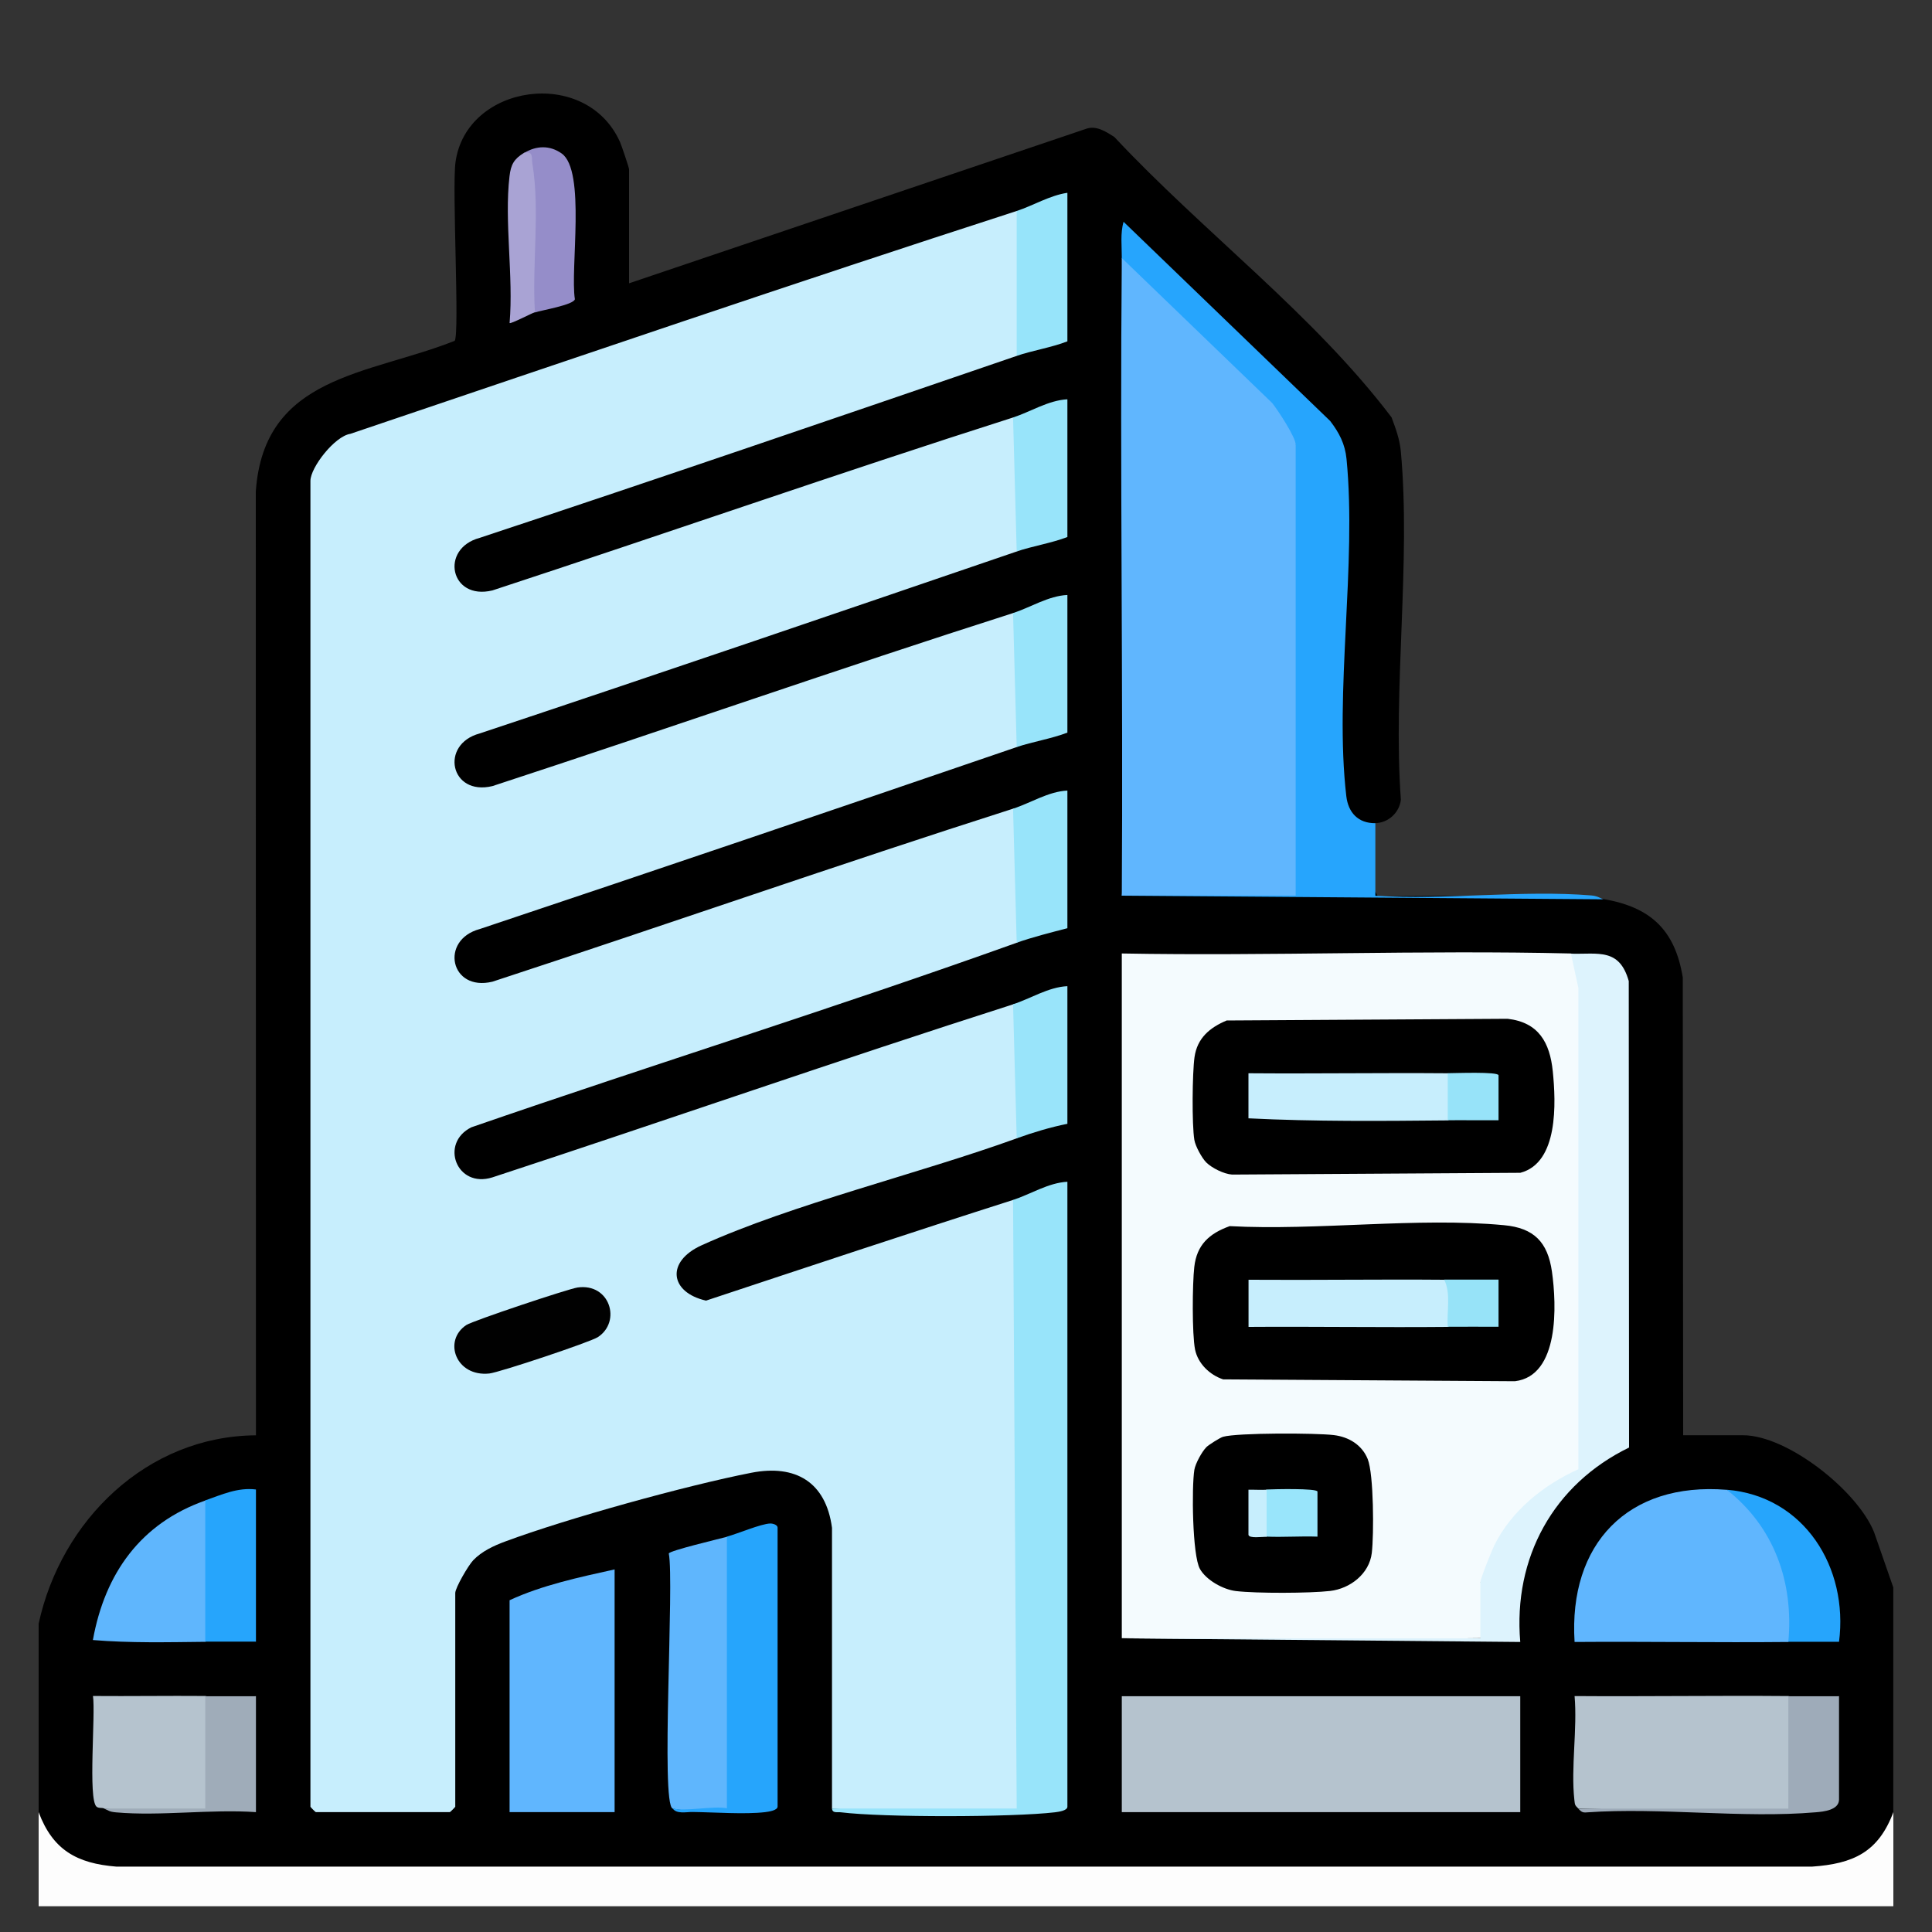 <svg width="25" height="25" viewBox="0 0 25 25" fill="none" xmlns="http://www.w3.org/2000/svg">
<rect x="0" y="0" width="25" height="25" fill="#333333" stroke="none"/>
<g clip-path="url(#clip0_4361_7292)">
<path d="M0.5 21.011C0.789 19.674 1.902 18.582 3.312 18.573L3.31 6.36C3.415 4.853 4.766 4.854 5.884 4.41C5.949 4.308 5.848 2.446 5.894 2.1C6.032 1.085 7.586 0.859 8.023 1.838C8.043 1.882 8.14 2.171 8.14 2.19V3.666L14.045 1.67C14.182 1.617 14.306 1.701 14.418 1.771C15.572 3.005 16.992 4.062 18.007 5.401C18.062 5.551 18.112 5.682 18.127 5.844C18.258 7.273 18.023 8.898 18.127 10.348C18.11 10.512 17.966 10.649 17.796 10.651C17.604 10.907 17.288 10.473 17.316 10.213C17.284 9.024 17.3 7.833 17.365 6.642C17.421 6.201 17.346 5.822 17.14 5.507L14.626 3.084C14.629 3.21 14.592 3.294 14.514 3.337C14.629 5.528 14.65 7.741 14.613 9.938C14.627 10.49 14.594 11.041 14.514 11.588L16.722 11.596C16.742 11.549 16.763 11.512 16.786 11.511C17.079 11.493 17.471 11.497 17.764 11.518C17.788 11.52 17.809 11.556 17.829 11.601C18.812 11.582 19.785 11.593 20.749 11.634C21.354 11.737 21.674 12.029 21.775 12.648L21.78 18.572H22.554C23.129 18.572 24.036 19.29 24.251 19.828L24.499 20.541V23.447C24.48 24.046 23.919 24.236 23.402 24.246H1.502C1.009 24.215 0.519 24.002 0.5 23.447V21.009V21.011Z" fill="black"/>
<path d="M24.5 23.449V24.667H0.5V23.449C0.683 23.939 0.995 24.113 1.506 24.154H23.448C23.98 24.117 24.306 23.968 24.5 23.449Z" fill="#FDFDFD"/>
<path d="M17.797 10.653V11.591C18.701 11.649 19.699 11.513 20.592 11.587C20.679 11.594 20.721 11.632 20.75 11.637L14.516 11.59C14.521 11.553 14.533 11.497 14.559 11.496C15.139 11.469 15.936 11.452 16.506 11.496C16.649 11.467 16.736 11.498 16.766 11.59L16.672 11.557V5.811L16.766 5.754L16.668 5.738C16.598 5.573 16.496 5.42 16.392 5.275L14.604 3.554L14.516 3.339C14.517 3.186 14.495 3.019 14.539 2.87L17.212 5.447C17.329 5.599 17.405 5.745 17.424 5.939C17.558 7.304 17.265 8.954 17.421 10.301C17.446 10.516 17.575 10.654 17.797 10.652V10.653Z" fill="#26A5FD"/>
<path d="M13.157 2.73C13.193 2.73 13.248 2.738 13.25 2.762C13.288 3.198 13.3 4.126 13.25 4.55L13.157 4.605C10.844 5.397 8.529 6.191 6.207 6.96C5.688 7.099 5.824 7.773 6.372 7.64C8.621 6.902 10.856 6.121 13.11 5.402C13.132 5.399 13.153 5.398 13.173 5.404C13.254 5.429 13.264 6.903 13.249 7.079L13.157 7.136C10.843 7.927 8.528 8.718 6.207 9.491C5.688 9.63 5.824 10.304 6.372 10.172C8.622 9.436 10.856 8.652 13.11 7.933C13.132 7.93 13.153 7.929 13.173 7.935C13.254 7.96 13.264 9.434 13.249 9.61L13.157 9.667C10.843 10.459 8.527 11.247 6.207 12.022C5.688 12.162 5.824 12.835 6.372 12.703C8.622 11.966 10.856 11.184 13.11 10.464C13.132 10.461 13.153 10.46 13.173 10.466C13.254 10.491 13.263 11.965 13.249 12.141L13.157 12.199C10.82 13.037 8.447 13.775 6.1 14.587C5.685 14.792 5.908 15.382 6.372 15.235C8.621 14.497 10.856 13.716 13.11 12.996C13.149 12.989 13.203 12.997 13.205 13.025C13.218 13.23 13.303 14.616 13.243 14.673L13.157 14.73C11.889 15.189 10.257 15.58 9.079 16.114C8.613 16.325 8.667 16.724 9.136 16.83C10.46 16.391 11.781 15.951 13.11 15.527L13.204 15.56L13.248 23.382C13.239 23.407 13.228 23.429 13.21 23.442C13.112 23.515 11.053 23.428 10.766 23.403V19.77C10.687 19.176 10.293 18.947 9.725 19.057C8.885 19.221 7.338 19.649 6.537 19.947C6.388 20.002 6.234 20.074 6.123 20.19C6.06 20.256 5.891 20.546 5.891 20.614V23.379C5.891 23.384 5.825 23.449 5.821 23.449H4.087C4.082 23.449 4.017 23.384 4.017 23.379V6.222C4.017 6.05 4.33 5.645 4.533 5.614C7.404 4.644 10.274 3.662 13.157 2.73H13.157Z" fill="#C7EEFD"/>
<path d="M20.328 12.338L20.43 12.367L20.517 12.785V18.953L20.476 19.048C19.905 19.38 19.434 19.781 19.262 20.437L19.156 20.471C19.309 20.54 19.303 21.116 19.156 21.198C17.622 21.216 16.076 21.216 14.516 21.198V12.338C16.451 12.373 18.394 12.292 20.328 12.338Z" fill="#F4FBFE"/>
<path d="M14.516 3.339L16.461 5.214C16.536 5.307 16.766 5.658 16.766 5.753V11.589H14.516C14.534 8.84 14.491 6.088 14.516 3.339Z" fill="#60B6FE"/>
<path d="M19.672 21.949H14.516V23.449H19.672V21.949Z" fill="#B5C3CE"/>
<path d="M20.328 12.341C20.683 12.349 20.955 12.266 21.076 12.695L21.08 18.731C20.102 19.207 19.579 20.157 19.672 21.247L14.516 21.2H19.156V20.474C19.156 20.43 19.302 20.065 19.336 19.997C19.559 19.547 19.974 19.215 20.424 19.012V12.784L20.328 12.341Z" fill="#DDF3FD"/>
<path d="M13.109 15.527C13.33 15.456 13.566 15.304 13.812 15.292V23.379C13.812 23.43 13.698 23.445 13.651 23.451C13.098 23.516 11.429 23.519 10.88 23.451C10.834 23.445 10.771 23.467 10.766 23.402H13.156L13.109 15.527V15.527Z" fill="#98E4FA"/>
<path d="M22.344 19.278C22.814 19.425 23.081 19.985 23.185 20.44C23.24 20.68 23.323 21.076 23.14 21.247C22.219 21.256 21.296 21.24 20.375 21.247C20.295 19.979 21.063 19.174 22.344 19.278Z" fill="#60B6FE"/>
<path d="M7.953 20.309V23.449H6.594V20.707C7.013 20.512 7.498 20.409 7.953 20.308V20.309Z" fill="#60B6FE"/>
<path d="M23.141 21.948C23.177 21.952 23.233 21.964 23.234 21.99C23.245 22.15 23.273 23.327 23.232 23.384C23.218 23.402 23.202 23.419 23.185 23.434C22.269 23.434 21.332 23.431 20.422 23.401C20.376 23.356 20.38 23.354 20.372 23.289C20.326 22.873 20.412 22.373 20.375 21.947C21.296 21.954 22.22 21.939 23.141 21.947V21.948Z" fill="#B5C3CE"/>
<path d="M9.407 19.886L9.5 19.929L9.496 23.387C9.43 23.454 8.834 23.442 8.704 23.402C8.547 23.349 8.728 20.46 8.654 20.102C8.664 20.065 9.303 19.914 9.407 19.886Z" fill="#5FB6FD"/>
<path d="M8.703 23.399C8.845 23.447 9.23 23.364 9.406 23.399V19.884C9.549 19.845 9.846 19.718 9.966 19.714C10.006 19.713 10.062 19.734 10.062 19.767V23.376C10.062 23.427 9.948 23.443 9.901 23.449C9.637 23.48 9.241 23.45 8.96 23.447C8.881 23.446 8.751 23.477 8.703 23.399Z" fill="#26A5FC"/>
<path d="M2.656 21.947C2.693 21.951 2.748 21.963 2.75 21.988C2.76 22.148 2.793 23.33 2.747 23.382C2.673 23.466 1.535 23.437 1.343 23.4C1.32 23.39 1.275 23.401 1.249 23.378C1.137 23.282 1.238 22.175 1.203 21.946C1.687 21.95 2.173 21.942 2.656 21.946V21.947Z" fill="#B5C3CE"/>
<path d="M2.656 19.417C2.691 19.418 2.737 19.421 2.75 19.449C2.786 19.529 2.762 20.982 2.75 21.191L2.656 21.245C2.173 21.25 1.683 21.262 1.202 21.222C1.358 20.357 1.823 19.71 2.656 19.417Z" fill="#5FB6FD"/>
<path d="M2.656 19.415C2.866 19.342 3.076 19.244 3.312 19.274V21.243C3.094 21.244 2.874 21.241 2.656 21.243V19.415Z" fill="#26A5FC"/>
<path d="M13.156 2.73C13.363 2.663 13.587 2.527 13.812 2.495V4.417C13.607 4.497 13.357 4.536 13.156 4.605V2.73Z" fill="#97E4FA"/>
<path d="M13.109 5.402C13.33 5.331 13.566 5.179 13.812 5.167V6.949C13.607 7.028 13.357 7.067 13.156 7.136L13.109 5.402Z" fill="#98E4FA"/>
<path d="M13.109 7.933C13.33 7.862 13.566 7.71 13.812 7.699V9.48C13.607 9.559 13.357 9.599 13.156 9.667L13.109 7.933Z" fill="#98E4FA"/>
<path d="M13.109 10.464C13.33 10.394 13.566 10.241 13.812 10.23V12.011C13.608 12.064 13.351 12.129 13.156 12.199L13.109 10.464Z" fill="#98E4FA"/>
<path d="M13.109 12.995C13.33 12.925 13.566 12.772 13.812 12.761V14.542C13.596 14.585 13.363 14.655 13.156 14.73L13.109 12.995Z" fill="#99E4FA"/>
<path d="M22.344 19.277C23.348 19.359 23.921 20.286 23.797 21.245C23.579 21.247 23.359 21.243 23.141 21.245C23.212 20.472 22.957 19.758 22.344 19.277Z" fill="#26A5FC"/>
<path d="M23.141 21.949C23.359 21.951 23.579 21.948 23.797 21.949V23.285C23.797 23.423 23.596 23.443 23.494 23.451C22.549 23.532 21.492 23.385 20.534 23.452C20.473 23.459 20.458 23.439 20.422 23.403H23.141V21.95V21.949Z" fill="#9EABB9"/>
<path d="M2.656 21.949C2.874 21.951 3.094 21.948 3.312 21.949V23.449C2.729 23.408 2.076 23.503 1.502 23.452C1.409 23.444 1.407 23.427 1.344 23.402H2.656V21.949Z" fill="#9FACB9"/>
<path d="M6.781 1.98C6.94 1.883 7.114 1.877 7.268 1.986C7.584 2.21 7.376 3.48 7.439 3.872C7.421 3.946 7.009 4.014 6.922 4.043L6.822 3.907C6.856 3.225 6.843 2.582 6.781 1.98Z" fill="#958DC9"/>
<path d="M6.781 1.977C6.907 1.95 6.876 2.04 6.89 2.124C6.989 2.729 6.883 3.421 6.922 4.04C6.88 4.053 6.606 4.196 6.594 4.18C6.646 3.58 6.524 2.866 6.593 2.281C6.611 2.128 6.651 2.057 6.782 1.977H6.781Z" fill="#A9A3D4"/>
<path d="M7.474 16.66C7.893 16.601 8.043 17.101 7.737 17.302C7.637 17.367 6.463 17.759 6.332 17.773C5.899 17.819 5.729 17.348 6.034 17.146C6.119 17.09 7.349 16.679 7.474 16.66Z" fill="#010101"/>
<path d="M15.909 15.866C17.048 15.927 18.342 15.748 19.463 15.854C19.848 15.89 20.027 16.071 20.082 16.454C20.143 16.884 20.181 17.804 19.603 17.873L15.827 17.849C15.654 17.791 15.502 17.646 15.464 17.463C15.424 17.263 15.429 16.611 15.454 16.395C15.486 16.108 15.647 15.962 15.91 15.867L15.909 15.866Z" fill="black"/>
<path d="M15.609 15.042C15.553 14.986 15.468 14.831 15.455 14.751C15.422 14.552 15.428 13.885 15.457 13.679C15.492 13.433 15.654 13.297 15.873 13.205L19.508 13.183C19.909 13.229 20.055 13.489 20.093 13.863C20.134 14.268 20.168 15.047 19.673 15.176L15.944 15.199C15.837 15.192 15.682 15.114 15.609 15.042Z" fill="black"/>
<path d="M15.609 18.727C15.642 18.695 15.786 18.604 15.826 18.592C16.013 18.539 17.031 18.542 17.259 18.57C17.453 18.593 17.624 18.697 17.698 18.88C17.777 19.077 17.779 19.859 17.751 20.095C17.719 20.366 17.47 20.557 17.211 20.587C16.951 20.617 16.259 20.62 15.991 20.588C15.826 20.568 15.608 20.446 15.527 20.302C15.428 20.126 15.419 19.24 15.455 19.019C15.468 18.939 15.553 18.784 15.609 18.728V18.727Z" fill="black"/>
<path d="M18.688 16.561C18.892 16.571 18.885 17.108 18.734 17.17C17.876 17.178 17.014 17.164 16.156 17.17V16.56C16.999 16.566 17.845 16.553 18.688 16.56V16.561Z" fill="#C7EEFD"/>
<path d="M18.688 16.558C18.921 16.56 19.157 16.557 19.391 16.558V17.168C19.172 17.169 18.953 17.166 18.734 17.168C18.719 16.968 18.778 16.743 18.688 16.559V16.558Z" fill="#97E3F8"/>
<path d="M18.734 13.888C18.885 13.933 18.878 14.44 18.734 14.498C17.877 14.506 17.012 14.514 16.155 14.471V13.888C17.015 13.895 17.876 13.881 18.734 13.888Z" fill="#C7EEFD"/>
<path d="M18.734 13.887C18.829 13.887 19.384 13.865 19.391 13.914V14.496C19.172 14.498 18.953 14.494 18.734 14.496V13.887Z" fill="#97E3F9"/>
<path d="M16.391 19.274C16.477 19.27 17.041 19.256 17.048 19.301V19.884C16.829 19.876 16.608 19.893 16.391 19.884C16.24 19.838 16.247 19.332 16.391 19.274Z" fill="#99E5FB"/>
<path d="M16.39 19.277V19.887C16.331 19.884 16.163 19.911 16.155 19.86V19.277C16.233 19.275 16.313 19.281 16.39 19.277Z" fill="#C7EEFD"/>
</g>
<defs>
<clipPath id="clip0_4361_7292">
<rect width="24" height="24" fill="white" transform="translate(0.5 0.667)"/>
</clipPath>
</defs>
</svg>

